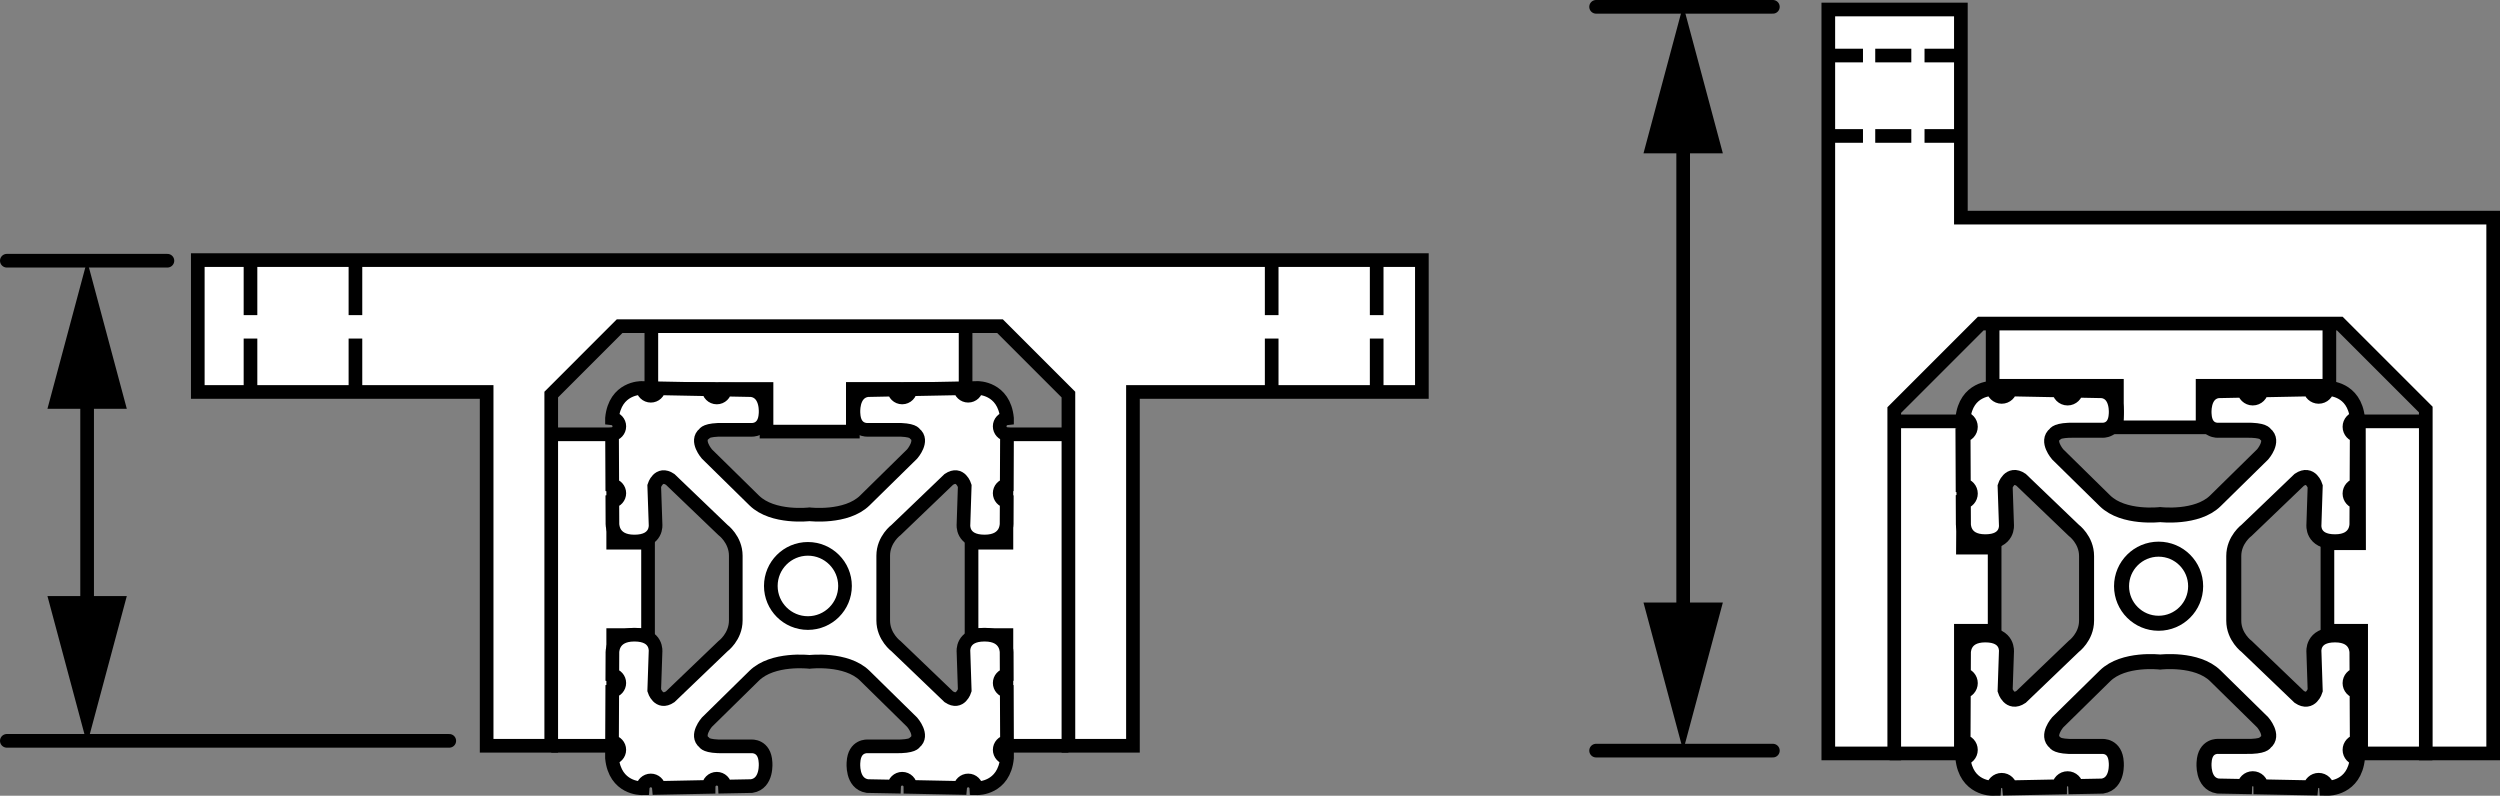 <?xml version="1.0" encoding="iso-8859-1"?>
<!-- Generator: Adobe Illustrator 27.9.3, SVG Export Plug-In . SVG Version: 9.03 Build 53313)  -->
<svg version="1.1" id="Layer_1" xmlns="http://www.w3.org/2000/svg" xmlns:xlink="http://www.w3.org/1999/xlink" x="0px" y="0px"
	 width="146.432px" height="46.608px" viewBox="0 0 146.432 46.608" enable-background="new 0 0 146.432 46.608"
	 xml:space="preserve">
<rect x="0" y="0" width="146.432" height="46.608" fill="#808080" stroke="none"/>
<g id="image_1_">
	<g>
		<polyline fill="#FFFFFF" stroke="#000000" stroke-width="0.8" stroke-miterlimit="10" points="110.682,44.129 114.854,44.129 
			114.854,36.945 116.831,36.945 116.831,32.078 114.975,32.078 115.023,24.682 110.804,24.682 		"/>
		<polyline fill="#FFFFFF" stroke="#000000" stroke-width="0.8" stroke-miterlimit="10" points="142.473,44.129 138.299,44.129 
			138.299,36.945 136.324,36.945 136.324,31.82 138.177,31.82 138.166,24.682 142.349,24.682 		"/>
		<polyline fill="#FFFFFF" stroke="#000000" stroke-width="0.8" stroke-miterlimit="10" points="136.438,18.888 136.438,22.25 
			136.438,22.597 129.012,22.597 129.012,25.03 126.125,25.03 127.028,25.03 123.993,25.03 123.993,22.597 
			116.714,22.597 116.714,22.25 116.714,18.888 		"/>
		<polygon fill="#FFFFFF" stroke="#000000" stroke-width="0.8" stroke-miterlimit="10" points="107.089,0.555 114.854,0.555 
			114.854,12.746 146.032,12.746 146.032,44.129 142.085,44.129 142.085,23.988 137.048,18.951 116.019,18.951 
			110.951,24.019 110.951,44.129 107.089,44.129 		"/>
		
			<line fill="none" stroke="#000000" stroke-width="0.8" stroke-miterlimit="10" x1="107.007" y1="3.253" x2="109.12" y2="3.253"/>
		
			<line fill="none" stroke="#000000" stroke-width="0.8" stroke-miterlimit="10" x1="107.007" y1="7.963" x2="109.12" y2="7.963"/>
		
			<line fill="none" stroke="#000000" stroke-width="0.8" stroke-miterlimit="10" x1="109.838" y1="3.253" x2="111.951" y2="3.253"/>
		
			<line fill="none" stroke="#000000" stroke-width="0.8" stroke-miterlimit="10" x1="109.838" y1="7.963" x2="111.951" y2="7.963"/>
		
			<line fill="none" stroke="#000000" stroke-width="0.8" stroke-miterlimit="10" x1="112.725" y1="3.253" x2="114.838" y2="3.253"/>
		
			<line fill="none" stroke="#000000" stroke-width="0.8" stroke-miterlimit="10" x1="112.725" y1="7.963" x2="114.838" y2="7.963"/>
		<g>
			<path fill="#FFFFFF" stroke="#000000" stroke-width="0.88" stroke-miterlimit="10" d="M126.528,38.778
				c0,0,2.145-0.254,3.23,0.805l2.774,2.725c0,0,0.681,0.781,0.152,1.185c0,0-0.075,0.252-1.161,0.226h-1.589
				c0,0-0.783-0.074-0.834,0.934c0,0-0.126,1.236,0.807,1.388l1.567,0.03c0.01-0.255,0.219-0.459,0.477-0.459
				c0.264,0,0.478,0.214,0.479,0.477l2.908,0.058c0.022-0.244,0.225-0.436,0.473-0.436
				c0.256,0,0.462,0.202,0.477,0.454l0.078,0.001c0,0,1.539,0.026,1.716-1.765V44.397
				c-0.241-0.026-0.429-0.227-0.429-0.474c0-0.246,0.186-0.446,0.425-0.474l-0.013-2.964
				c-0.232-0.033-0.413-0.23-0.413-0.472c0-0.241,0.178-0.438,0.409-0.473l-0.006-1.269
				c0,0,0.077-1.085-1.286-1.085c-1.361,0-1.236,1.009-1.236,1.009l0.074,2.246c0,0-0.251,0.834-0.932,0.378
				l-3.078-2.951c0,0-0.759-0.554-0.759-1.515v-1.892v-1.893c0-0.958,0.759-1.513,0.759-1.513l3.078-2.952
				c0.681-0.454,0.932,0.378,0.932,0.378l-0.074,2.246c0,0-0.127,1.009,1.236,1.009s1.286-1.085,1.286-1.085
				l0.006-1.268c-0.231-0.035-0.409-0.232-0.409-0.473c0-0.242,0.181-0.44,0.413-0.473l0.013-2.964
				c-0.239-0.028-0.425-0.228-0.425-0.475c0-0.247,0.188-0.448,0.429-0.474v-0.006
				c-0.177-1.791-1.716-1.765-1.716-1.765l-0.078,0.002c-0.014,0.251-0.221,0.453-0.477,0.453
				c-0.249,0-0.451-0.191-0.473-0.434l-2.908,0.057c-0.001,0.264-0.215,0.478-0.479,0.478
				c-0.258,0-0.466-0.204-0.477-0.46l-1.567,0.031c-0.933,0.151-0.807,1.387-0.807,1.387
				c0.05,1.01,0.834,0.934,0.834,0.934h1.589c1.085-0.026,1.161,0.226,1.161,0.226
				c0.529,0.404-0.152,1.186-0.152,1.186l-2.774,2.725c-1.085,1.059-3.23,0.804-3.23,0.804s-2.144,0.255-3.23-0.804
				l-2.774-2.725c0,0-0.682-0.782-0.152-1.186c0,0,0.075-0.252,1.161-0.226h1.589c0,0,0.782,0.075,0.833-0.934
				c0,0,0.126-1.236-0.808-1.387l-1.565-0.031c-0.011,0.256-0.22,0.46-0.478,0.46c-0.263,0-0.477-0.214-0.478-0.478
				l-2.908-0.057c-0.022,0.243-0.225,0.434-0.473,0.434c-0.256,0-0.462-0.202-0.478-0.453l-0.077-0.002
				c0,0-1.539-0.025-1.716,1.765v0.006c0.24,0.026,0.429,0.226,0.429,0.474c0,0.247-0.186,0.447-0.425,0.475
				l0.013,2.964c0.234,0.033,0.413,0.231,0.413,0.473c0,0.241-0.178,0.438-0.409,0.473l0.006,1.268
				c0,0-0.077,1.085,1.285,1.085s1.237-1.009,1.237-1.009l-0.076-2.246c0,0,0.253-0.833,0.933-0.378l3.079,2.952
				c0,0,0.757,0.555,0.757,1.513v1.893v1.892c0,0.961-0.757,1.515-0.757,1.515l-3.079,2.951
				c-0.681,0.455-0.933-0.378-0.933-0.378l0.076-2.246c0,0,0.126-1.009-1.237-1.009
				c-1.362,0-1.285,1.085-1.285,1.085l-0.006,1.269c0.23,0.035,0.409,0.232,0.409,0.473
				c0,0.242-0.179,0.439-0.413,0.472l-0.013,2.964c0.239,0.028,0.425,0.228,0.425,0.474
				c0,0.247-0.189,0.449-0.429,0.474v0.006c0.177,1.791,1.716,1.765,1.716,1.765l0.077-0.001
				c0.016-0.251,0.222-0.454,0.478-0.454c0.249,0,0.451,0.192,0.473,0.436l2.908-0.058
				c0.001-0.264,0.215-0.477,0.478-0.477c0.258,0,0.467,0.204,0.478,0.459l1.565-0.03
				c0.933-0.152,0.808-1.388,0.808-1.388c-0.051-1.009-0.833-0.934-0.833-0.934h-1.589
				c-1.085,0.026-1.161-0.226-1.161-0.226c-0.529-0.404,0.152-1.185,0.152-1.185l2.774-2.725
				C124.384,38.523,126.528,38.778,126.528,38.778z"/>
			<circle fill="#FFFFFF" stroke="#000000" stroke-width="0.88" stroke-miterlimit="10" cx="126.435" cy="34.336" r="2.17"/>
		</g>
		
			<line fill="none" stroke="#000000" stroke-width="0.8" stroke-linecap="round" stroke-miterlimit="10" x1="103.842" y1="43.966" x2="93.488" y2="43.966"/>
		
			<line fill="none" stroke="#000000" stroke-width="0.8" stroke-linecap="round" stroke-miterlimit="10" x1="103.842" y1="0.4" x2="93.488" y2="0.4"/>
		<g>
			<g>
				
					<line fill="none" stroke="#000000" stroke-width="0.8" stroke-miterlimit="10" x1="98.588" y1="7.395" x2="98.588" y2="36.878"/>
				<g>
					<polygon points="96.264,8.98 98.588,0.308 100.912,8.98 					"/>
				</g>
				<g>
					<polygon points="96.264,35.293 98.588,43.966 100.912,35.293 					"/>
				</g>
			</g>
		</g>
	</g>
</g>
<g id="callouts">
	<g>
		<polyline fill="#FFFFFF" stroke="#000000" stroke-width="0.8" points="32.287,43.682 35.917,43.682 35.917,37.199 
			37.958,37.199 37.958,31.788 35.917,31.788 35.917,25.439 32.287,25.439 		"/>
		<polyline fill="#FFFFFF" stroke="#000000" stroke-width="0.8" points="62.58,43.682 58.949,43.682 58.949,37.199 
			56.906,37.199 56.906,31.788 58.949,31.788 58.949,25.439 58.949,25.439 62.58,25.439 		"/>
		<polyline fill="#FFFFFF" stroke="#000000" stroke-width="0.8" points="56.557,18.854 56.557,22.78 49.953,22.78 
			49.953,25.28 44.897,25.28 44.897,22.784 38.151,22.784 38.151,19.142 		"/>
		<polyline fill="#FFFFFF" stroke="#000000" stroke-width="0.8" points="37.208,19.103 58.572,19.103 62.58,23.111 
			62.58,43.682 66.36,43.682 66.36,22.959 83.283,22.959 83.283,15.235 34.592,15.235 21.544,15.235 
			13.957,15.235 11.585,15.235 11.585,22.959 13.912,22.959 21.578,22.959 28.504,22.959 28.504,43.682 
			32.287,43.682 32.287,23.111 36.294,19.103 38.866,19.103 		"/>
		<line fill="none" stroke="#000000" stroke-width="0.8" x1="20.819" y1="15.223" x2="20.819" y2="18.458"/>
		<line fill="none" stroke="#000000" stroke-width="0.8" x1="14.672" y1="15.223" x2="14.672" y2="18.458"/>
		<line fill="none" stroke="#000000" stroke-width="0.8" x1="20.819" y1="19.83" x2="20.819" y2="23.064"/>
		<line fill="none" stroke="#000000" stroke-width="0.8" x1="14.672" y1="19.83" x2="14.672" y2="23.064"/>
		<line fill="none" stroke="#000000" stroke-width="0.8" x1="80.636" y1="15.223" x2="80.636" y2="18.458"/>
		<line fill="none" stroke="#000000" stroke-width="0.8" x1="74.486" y1="15.223" x2="74.486" y2="18.458"/>
		<line fill="none" stroke="#000000" stroke-width="0.8" x1="80.636" y1="19.83" x2="80.636" y2="23.064"/>
		<line fill="none" stroke="#000000" stroke-width="0.8" x1="74.486" y1="19.83" x2="74.486" y2="23.064"/>
		<g>
			<path fill="#FFFFFF" stroke="#000000" stroke-width="0.8" stroke-miterlimit="10" d="M47.415,38.768
				c0,0,2.147-0.255,3.234,0.806l2.778,2.729c0,0,0.682,0.782,0.152,1.187c0,0-0.075,0.252-1.162,0.227h-1.591
				c0,0-0.784-0.074-0.835,0.935c0,0-0.126,1.237,0.808,1.39l1.569,0.03c0.01-0.256,0.22-0.46,0.477-0.46
				c0.264,0,0.479,0.214,0.48,0.478l2.911,0.059c0.022-0.244,0.225-0.436,0.474-0.436
				c0.256,0,0.463,0.203,0.477,0.454l0.079,0.001c0,0,1.541,0.026,1.718-1.768v-0.006
				c-0.241-0.026-0.429-0.228-0.429-0.475c0-0.247,0.187-0.447,0.426-0.475l-0.013-2.967
				c-0.232-0.033-0.413-0.231-0.413-0.473c0-0.241,0.179-0.438,0.409-0.473l-0.006-1.27
				c0,0,0.077-1.087-1.288-1.087c-1.363,0-1.237,1.01-1.237,1.01l0.074,2.249c0,0-0.252,0.835-0.933,0.379
				l-3.082-2.955c0,0-0.76-0.555-0.76-1.517v-1.894v-1.895c0-0.96,0.76-1.515,0.76-1.515l3.082-2.956
				c0.682-0.455,0.933,0.379,0.933,0.379l-0.074,2.249c0,0-0.127,1.01,1.237,1.01s1.288-1.087,1.288-1.087
				l0.006-1.27c-0.231-0.035-0.41-0.232-0.41-0.473c0-0.242,0.181-0.441,0.413-0.473l0.013-2.967
				c-0.239-0.028-0.426-0.228-0.426-0.476c0-0.247,0.188-0.449,0.429-0.474v-0.006
				c-0.177-1.793-1.718-1.768-1.718-1.768l-0.079,0.002c-0.014,0.252-0.221,0.453-0.477,0.453
				c-0.249,0-0.452-0.191-0.474-0.435l-2.911,0.057c-0.001,0.264-0.215,0.479-0.48,0.479
				c-0.258,0-0.467-0.204-0.477-0.461L50.8,22.851c-0.934,0.151-0.808,1.389-0.808,1.389
				c0.051,1.011,0.835,0.935,0.835,0.935h1.591c1.087-0.026,1.162,0.227,1.162,0.227
				c0.53,0.404-0.152,1.188-0.152,1.188l-2.778,2.729c-1.087,1.06-3.234,0.805-3.234,0.805
				s-2.147,0.256-3.234-0.805l-2.778-2.729c0,0-0.682-0.783-0.152-1.188c0,0,0.075-0.252,1.162-0.227h1.591
				c0,0,0.783,0.075,0.835-0.935c0,0,0.126-1.237-0.809-1.389l-1.567-0.031c-0.011,0.256-0.22,0.461-0.479,0.461
				c-0.264,0-0.478-0.215-0.479-0.479l-2.911-0.057c-0.022,0.243-0.225,0.435-0.474,0.435
				c-0.256,0-0.463-0.202-0.479-0.453l-0.077-0.002c0,0-1.541-0.026-1.718,1.768v0.006
				c0.24,0.026,0.429,0.227,0.429,0.474c0,0.247-0.187,0.448-0.426,0.476l0.013,2.967
				c0.234,0.033,0.413,0.231,0.413,0.473c0,0.241-0.179,0.438-0.409,0.473l0.006,1.27c0,0-0.077,1.087,1.287,1.087
				c1.364,0,1.238-1.01,1.238-1.01L38.32,28.459c0,0,0.253-0.834,0.935-0.379l3.083,2.956c0,0,0.758,0.556,0.758,1.515
				v1.895v1.894c0,0.962-0.758,1.517-0.758,1.517l-3.083,2.955c-0.681,0.456-0.935-0.379-0.935-0.379l0.076-2.249
				c0,0,0.126-1.01-1.238-1.01s-1.287,1.087-1.287,1.087l-0.006,1.27c0.231,0.035,0.409,0.232,0.409,0.473
				c0,0.242-0.179,0.44-0.413,0.473l-0.013,2.967c0.239,0.028,0.426,0.228,0.426,0.475
				c0,0.247-0.189,0.449-0.429,0.475v0.006c0.177,1.793,1.718,1.768,1.718,1.768l0.077-0.001
				c0.016-0.251,0.223-0.454,0.479-0.454c0.249,0,0.452,0.192,0.474,0.436l2.911-0.059
				c0.001-0.264,0.215-0.478,0.479-0.478c0.259,0,0.468,0.204,0.479,0.46l1.567-0.03
				c0.935-0.152,0.809-1.39,0.809-1.39c-0.051-1.01-0.835-0.935-0.835-0.935h-1.591
				c-1.087,0.026-1.162-0.227-1.162-0.227c-0.53-0.404,0.152-1.187,0.152-1.187l2.778-2.729
				C45.268,38.514,47.415,38.768,47.415,38.768z"/>
			<circle fill="#FFFFFF" stroke="#000000" stroke-width="0.8" stroke-miterlimit="10" cx="47.322" cy="34.321" r="2.173"/>
		</g>
		<line fill="none" stroke="#000000" stroke-width="0.8" stroke-linecap="round" x1="9.806" y1="15.271" x2="0.4" y2="15.271"/>
		<line fill="none" stroke="#000000" stroke-width="0.8" stroke-linecap="round" x1="26.315" y1="43.393" x2="0.4" y2="43.393"/>
		<g>
			<g>
				
					<line fill="none" stroke="#000000" stroke-width="0.8" stroke-miterlimit="10" x1="5.103" y1="22.358" x2="5.103" y2="36.498"/>
				<g>
					<polygon points="2.779,23.944 5.103,15.271 7.427,23.944 					"/>
				</g>
				<g>
					<polygon points="2.779,34.913 5.103,43.585 7.427,34.913 					"/>
				</g>
			</g>
		</g>
	</g>
</g>
</svg>
